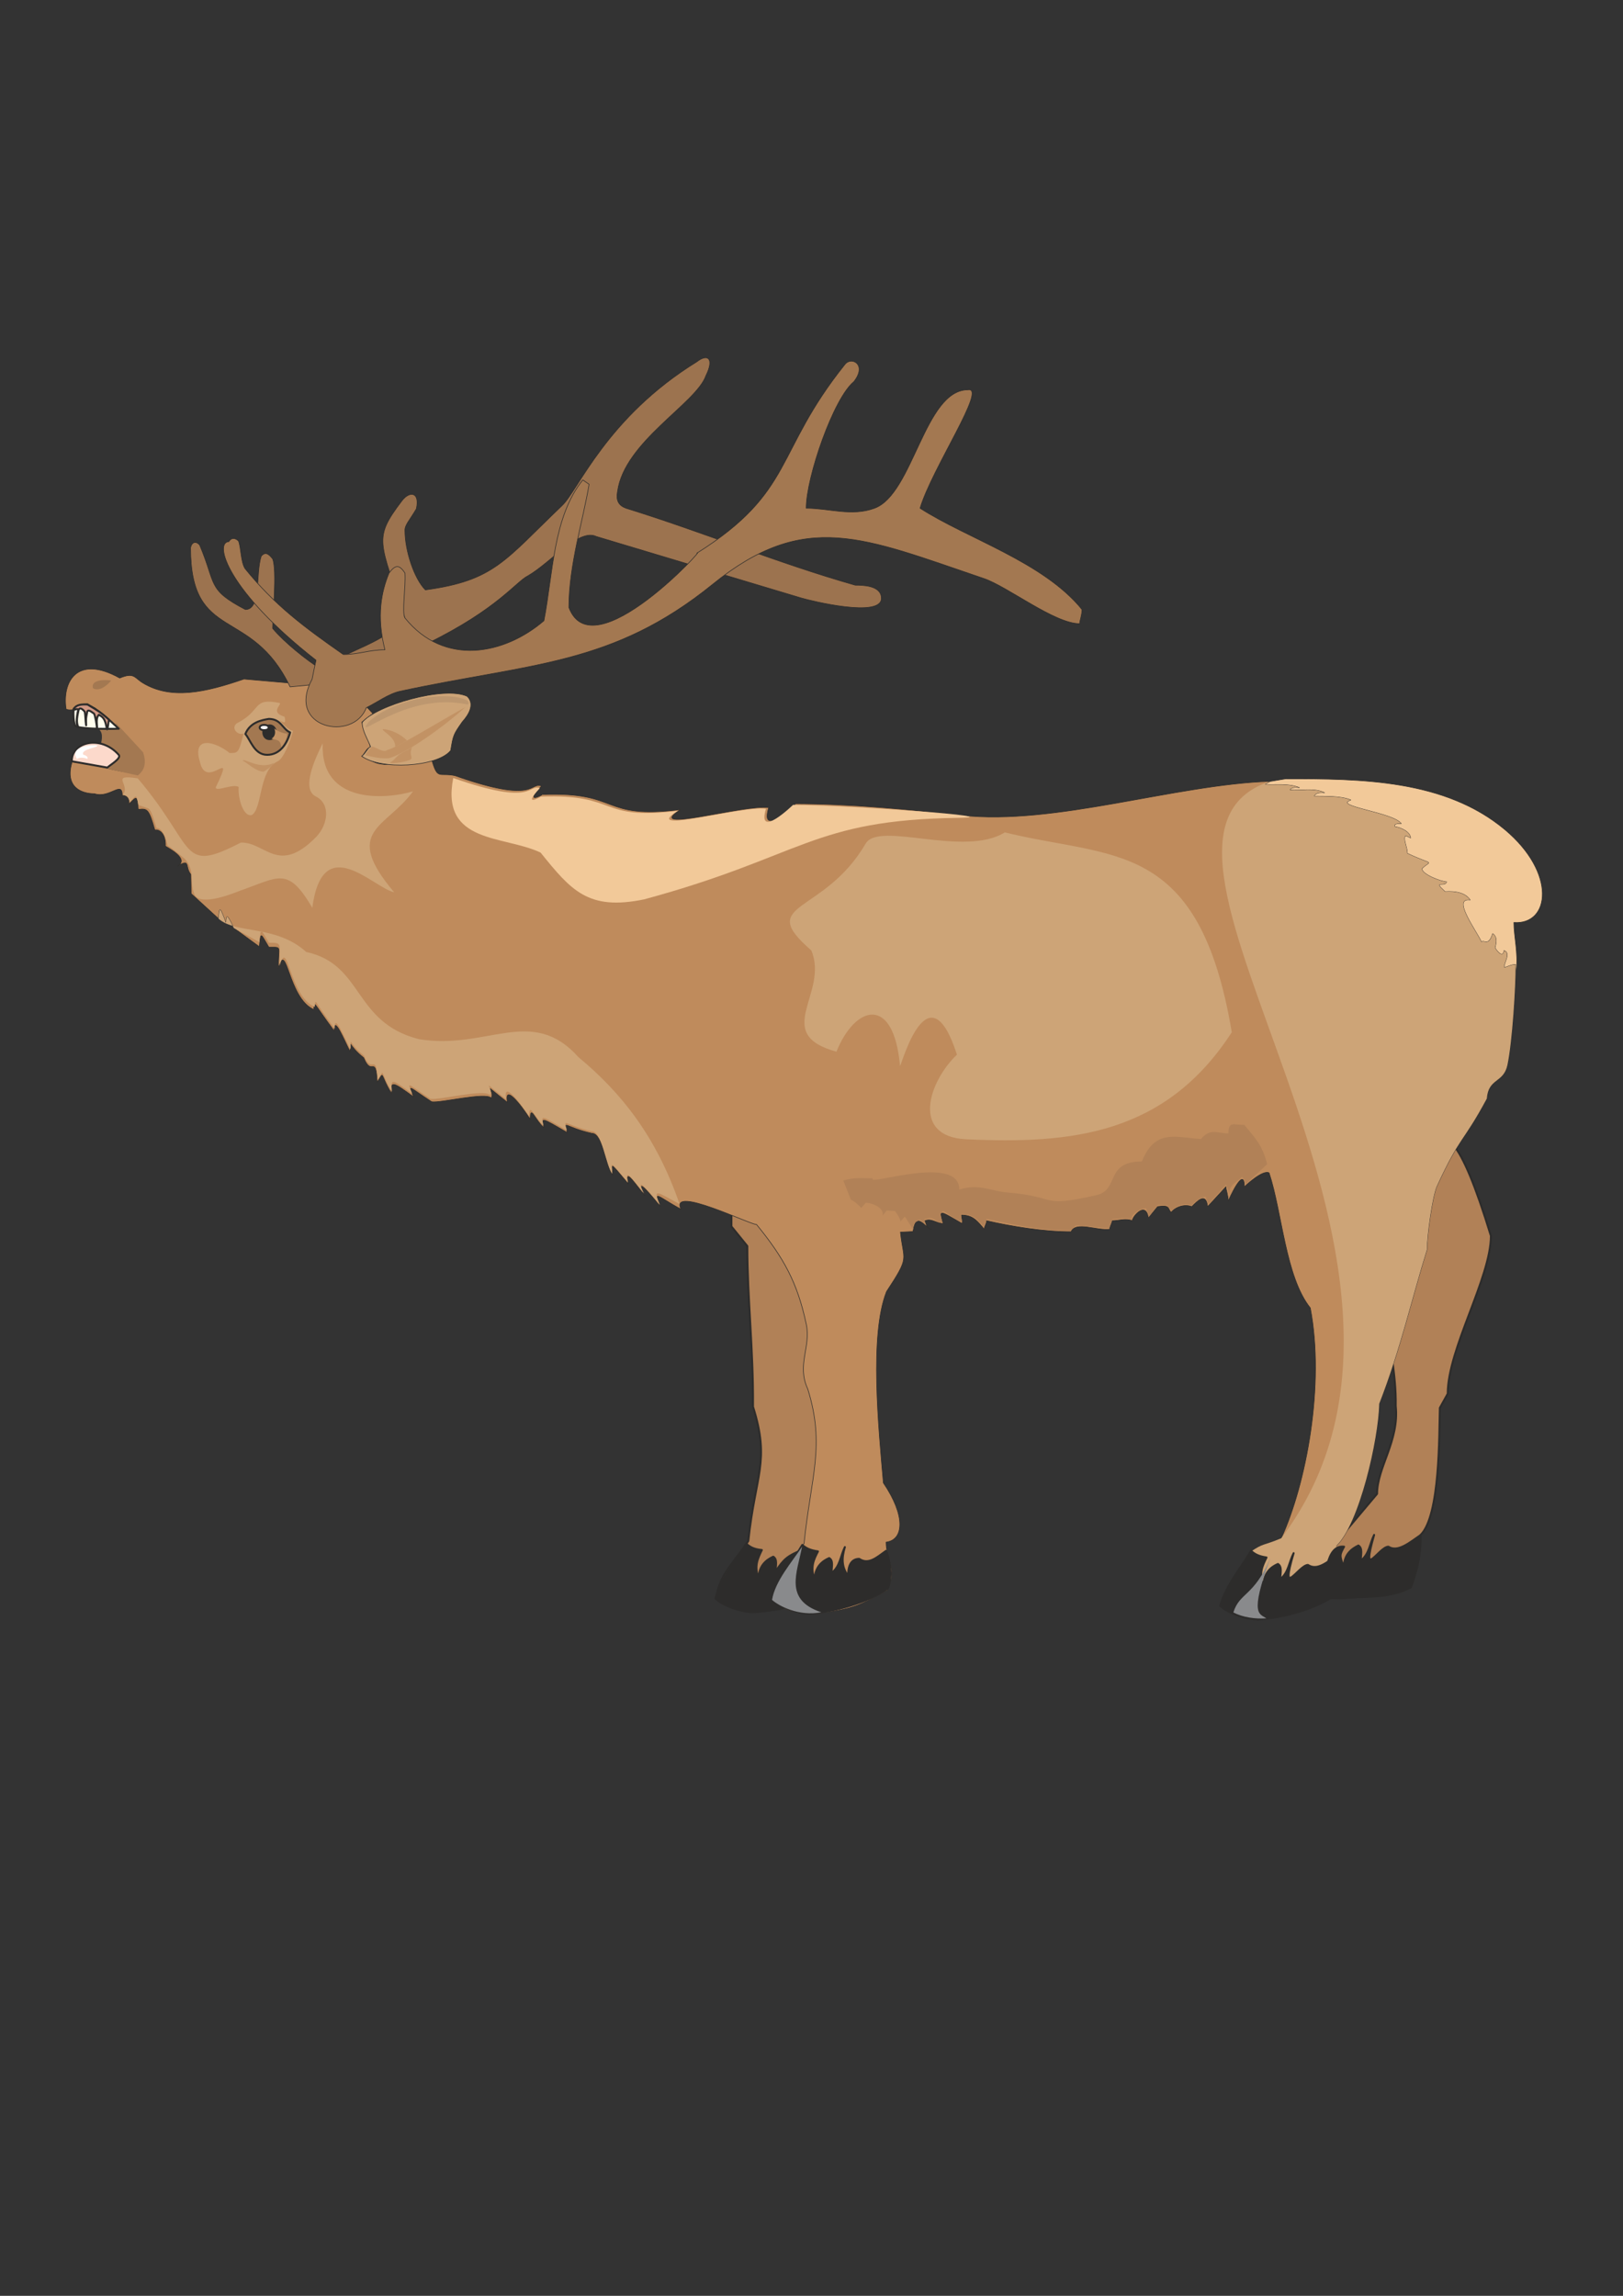 <?xml version="1.0" encoding="utf-8"?>
<!-- Created by UniConvertor 2.0rc4 (https://sk1project.net/) -->
<svg xmlns="http://www.w3.org/2000/svg" height="841.89pt" viewBox="0 0 595.276 841.89" width="595.276pt" version="1.1" xmlns:xlink="http://www.w3.org/1999/xlink" id="87d8d14f-f60e-11ea-836e-dcc15c148e23">

<rect x="0" y="0" width="595.276" height="841.89" fill="#333333" stroke="none"/>

<g>
	<path style="stroke-linejoin:round;stroke:#2d2c2b;stroke-linecap:round;stroke-miterlimit:10.433;stroke-width:0.216;fill:#f2c999;" d="M 556.118,355.785 C 556.91,349.593 555.254,343.401 555.254,338.289 568.502,339.225 571.022,320.145 551.87,304.161 529.838,285.801 499.166,285.585 471.59,285.585 L 459.494,287.601 C 511.478,290.769 535.742,345.129 550.718,358.881 L 556.118,355.785 Z" />
	<path style="stroke-linejoin:round;stroke:#2d2c2b;stroke-linecap:round;stroke-miterlimit:10.433;stroke-width:0.72;fill:#b18157;" d="M 528.11,516.273 C 527.822,525.993 528.254,555.801 521.054,562.857 520.838,573.369 519.47,575.817 517.382,582.153 508.238,584.097 483.974,589.209 485.774,583.233 485.99,576.609 480.95,570.705 491.318,564.153 L 505.07,547.809 C 505.07,538.089 513.278,528.297 511.91,515.553 512.126,503.169 509.246,494.025 509.246,483.729 521.702,437.505 523.934,378.321 546.83,453.201 546.83,468.609 530.99,494.601 530.99,511.089 L 528.11,516.273 Z M 294.254,584.817 C 288.206,588.777 291.086,589.929 279.566,590.793 271.646,591.225 266.102,589.425 262.646,585.681 264.23,576.825 269.414,572.793 274.454,565.089 277.046,540.609 282.518,536.001 276.182,515.841 276.326,494.385 274.094,476.529 274.094,456.945 L 268.262,449.745 268.262,444.561 287.054,444.849 299.222,489.345 C 302.03,516.057 303.902,564.945 294.254,584.817 L 294.254,584.817 Z" />
	<path style="stroke-linejoin:round;stroke:#2d2c2b;stroke-linecap:round;stroke-miterlimit:10.433;stroke-width:0.216;fill:#bf8b5c;" d="M 277.478,449.025 C 275.606,449.313 245.438,434.409 249.758,443.409 241.262,438.873 239.534,435.993 242.198,442.401 236.006,434.841 233.486,432.393 236.366,438.297 230.678,430.881 229.526,429.441 230.462,434.121 222.902,425.193 224.702,426.993 224.702,430.881 222.182,427.785 221.03,415.545 217.142,415.617 207.062,413.385 206.702,410.361 208.07,415.329 198.278,409.641 198.566,409.641 199.502,413.529 196.046,410.433 194.534,404.889 194.462,410.433 191.078,405.105 184.814,397.185 186.11,404.241 175.31,395.745 181.934,399.993 180.134,402.657 178.19,400.353 161.414,404.601 158.318,404.025 149.462,398.265 149.822,397.401 151.694,402.225 144.494,397.041 142.982,395.817 143.702,401.145 139.022,393.513 141.182,392.577 138.374,396.825 137.726,386.241 136.358,395.241 133.406,387.897 127.358,383.145 128.726,380.553 128.438,385.665 126.422,381.921 122.39,371.697 122.606,378.105 114.254,366.873 115.622,367.017 115.046,370.185 105.542,365.937 105.182,344.193 102.086,355.065 102.086,346.713 103.67,347.361 98.63,347.361 95.39,341.961 95.75,341.529 95.102,347.145 L 85.742,340.305 C 83.222,335.193 83.078,335.193 82.862,338.433 80.558,332.313 80.558,332.313 80.126,336.849 L 70.118,327.705 69.974,320.649 C 67.742,317.841 69.974,314.673 65.15,317.625 69.686,314.817 61.262,310.785 60.686,310.281 60.83,305.601 58.382,304.017 56.798,304.377 54.566,296.601 54.062,296.457 50.75,296.817 50.102,292.065 50.462,291.561 47.366,294.801 47.366,292.713 46.502,291.705 44.846,291.705 44.846,286.017 40.238,292.929 34.622,291.057 30.374,291.057 23.462,289.041 26.486,279.249 32.246,279.321 43.19,283.425 49.886,283.425 L 52.406,280.329 52.406,278.241 C 51.182,272.553 38.078,264.921 35.918,260.817 33.758,256.713 27.134,261.537 24.254,260.025 22.742,250.233 28.07,239.865 43.91,248.649 49.238,246.417 49.31,248.577 52.406,250.449 62.774,256.713 75.302,253.905 89.486,249.009 L 110.15,250.809 C 110.942,249.873 112.886,247.137 114.542,249.081 113.246,251.169 112.238,256.857 114.254,256.569 119.51,257.361 117.854,265.137 121.742,265.857 127.574,267.081 132.398,263.049 134.486,259.233 L 136.79,261.681 C 135.782,262.473 133.478,264.129 132.686,264.849 132.686,264.849 135.854,272.985 135.854,274.065 134.414,274.497 134.558,275.073 132.758,277.377 138.23,279.897 137.582,279.897 140.966,280.329 145.718,280.257 153.782,280.329 158.39,278.745 160.55,286.161 161.054,283.209 166.886,284.433 196.982,295.089 194.174,286.593 198.638,288.249 191.942,295.377 199.142,291.345 198.998,291.345 227.942,290.265 220.022,300.561 249.614,296.889 235.286,305.961 273.59,294.801 281.942,296.169 278.414,307.833 292.094,294.513 291.806,294.729 312.326,294.801 332.198,296.745 352.646,298.977 386.774,302.793 430.982,287.673 465.83,286.521 L 463.886,287.673 C 468.134,287.961 472.31,287.169 476.558,288.825 474.326,288.537 473.39,288.969 473.102,289.689 477.278,290.049 481.886,288.825 485.774,290.697 482.966,290.409 482.246,291.273 481.958,291.993 486.494,292.065 491.678,291.849 495.422,293.361 488.51,295.665 510.686,297.825 513.926,302.001 513.062,302.001 511.046,301.857 511.55,303.153 513.854,303.513 517.094,304.953 517.382,307.257 515.222,306.177 515.438,306.249 515.15,307.257 515.15,309.273 516.158,310.857 516.158,312.945 526.238,317.697 524.87,315.105 521.486,318.561 521.63,320.793 528.83,323.385 530.558,323.385 529.982,325.545 525.086,322.449 529.982,326.985 534.158,326.697 537.542,327.561 539.198,330.009 532.286,329.073 541.502,341.313 543.374,345.489 544.166,344.409 545.894,347.433 547.478,342.393 549.278,343.689 548.774,345.705 548.342,347.577 549.494,349.593 551.366,351.105 551.654,348.585 554.174,349.593 551.654,352.689 551.654,354.777 552.518,354.777 554.174,353.697 555.902,353.697 555.902,362.049 554.678,381.921 552.878,390.561 551.438,397.257 545.894,395.241 545.318,402.873 536.318,419.577 535.67,416.121 526.958,435.057 525.302,438.873 523.358,453.129 523.358,458.241 517.814,475.953 513.71,494.601 505.862,514.761 505.574,527.865 498.59,558.681 490.166,566.817 491.39,580.353 491.678,580.281 490.31,584.817 476.846,593.241 456.398,597.705 447.614,588.849 447.758,584.889 455.246,573.945 458.702,569.049 463.526,565.737 463.094,566.961 469.934,564.081 479.078,544.209 485.99,507.921 480.59,479.625 471.446,468.177 470.294,444.633 465.47,430.089 463.094,428.793 456.47,435.129 456.398,435.201 456.398,426.921 450.494,440.313 450.494,440.457 450.494,438.369 449.63,436.281 449.63,435.201 L 442.934,442.473 C 442.286,436.857 438.902,440.745 437.102,442.473 434.582,441.465 431.27,442.473 429.542,444.561 428.174,443.193 429.326,441.753 424.574,442.473 L 421.19,446.649 C 420.254,440.025 414.926,446.649 415.358,447.657 412.838,446.649 410.318,447.657 407.87,447.657 407.87,448.665 407.006,449.745 407.006,450.753 402.398,451.401 394.55,447.729 392.822,451.689 382.742,451.689 371.006,449.745 361.862,447.657 361.862,448.665 360.998,449.745 360.998,450.753 358.406,447.657 356.75,445.569 352.646,445.569 352.646,446.649 353.15,447.441 352.862,448.665 344.366,443.769 344.366,443.409 345.95,448.665 343.358,448.665 341.702,446.649 339.254,447.657 340.046,449.745 340.046,450.753 341.702,450.753 339.614,450.753 336.014,443.553 334.862,451.617 L 330.254,451.833 C 331.406,462.777 333.854,460.401 325.142,473.649 318.806,489.705 322.262,523.689 323.99,543.777 332.198,555.873 331.55,564.657 324.998,565.521 324.998,572.073 329.246,575.457 325.502,583.161 315.35,588.561 313.91,589.857 299.942,591.729 292.166,592.161 286.55,590.289 283.166,586.545 284.75,577.761 289.862,573.657 294.902,566.025 297.422,541.473 302.75,530.169 296.27,509.361 292.166,500.577 297.422,494.025 295.766,485.817 292.526,470.337 287.414,461.193 277.478,449.025 L 277.478,449.025 Z" />
	<path style="fill:#f2c999;" d="M 166.238,285.297 C 196.334,295.881 193.526,287.385 197.99,289.041 191.294,296.241 198.422,292.137 198.35,292.137 227.294,291.057 219.014,300.993 248.606,297.321 234.278,306.393 272.582,295.233 280.934,296.601 277.478,308.193 291.086,294.945 290.87,295.161 311.39,295.233 371.942,299.625 351.494,299.913 297.782,300.633 294.47,314.025 236.294,329.793 215.702,334.041 209.51,326.553 198.278,312.657 184.886,306.249 161.486,309.561 166.238,285.297 L 166.238,285.297 Z" />
	<path style="stroke-linejoin:round;stroke:#2d2c2b;stroke-linecap:round;stroke-miterlimit:10.433;stroke-width:0.216;fill:#9c734f;" d="M 106.406,251.889 C 92.15,222.009 69.902,235.833 69.902,200.841 70.334,198.753 71.846,198.321 73.214,199.833 79.406,214.449 75.878,216.105 89.99,223.521 95.894,223.521 93.662,210.417 95.822,203.937 97.478,202.065 98.702,203.361 99.998,204.945 101.654,209.121 99.998,226.257 99.998,230.433 104.246,235.545 112.526,242.169 117.566,245.265 128.726,237.849 140.966,235.905 148.526,226.689 139.31,198.321 136.718,197.745 147.374,183.705 150.182,179.961 154.07,180.321 152.702,186.585 150.182,190.905 148.382,192.561 148.526,194.649 148.526,201.921 151.91,212.217 156.014,216.321 181.358,212.865 185.03,205.593 206.198,185.361 212.102,179.745 222.47,153.105 255.59,132.657 259.55,129.561 262.07,131.433 258.902,137.769 255.374,147.921 229.022,161.961 226.502,180.177 225.854,183.489 226.862,185.361 229.598,186.369 257.966,195.153 285.326,206.529 313.694,214.593 316.214,214.593 323.27,214.593 323.27,219.417 323.27,226.689 297.422,220.353 293.822,219.273 L 218.726,196.737 C 212.318,193.641 202.022,206.313 193.67,211.137 189.35,213.225 182.582,223.305 156.878,235.905 142.622,243.177 129.086,249.657 112.958,251.241 L 106.406,251.889 Z" />
	<path style="fill:#a37851;" d="M 34.622,266.505 C 40.742,268.521 34.622,275.937 35.846,281.121 L 50.534,284.361 C 53.702,281.985 53.414,278.673 52.478,275.865 L 42.758,265.353 34.622,266.505 Z" />
	<path style="stroke-linejoin:round;stroke:#2d2c2b;stroke-linecap:round;stroke-miterlimit:10.433;stroke-width:0.72;fill:#fcd9cb;" d="M 26.342,279.177 C 26.126,272.121 36.926,269.313 43.55,276.801 44.702,278.097 40.094,280.689 39.374,281.481 L 26.342,279.177 Z" />
	<path style="stroke-linejoin:round;stroke:#2d2c2b;stroke-linecap:round;stroke-miterlimit:10.433;stroke-width:0.72;fill:#fffded;" d="M 26.99,259.953 C 26.846,262.257 26.99,264.849 27.566,266.145 28.718,267.297 38.438,267.369 43.55,267.225 39.662,263.553 36.566,260.673 32.03,258.297 29.726,258.585 28.646,258.585 26.99,259.953 L 26.99,259.953 Z" />
	<path style="stroke-linejoin:round;stroke:#2d2c2b;stroke-linecap:round;stroke-miterlimit:10.433;stroke-width:0.72;fill:#d19884;" d="M 28.718,266.649 C 27.782,264.705 28.43,262.257 28.79,260.529 29.078,259.233 30.158,259.809 31.094,261.033 31.31,262.113 31.382,264.849 31.526,265.569 L 31.598,266.001 C 31.526,263.049 31.526,263.481 31.958,261.249 32.102,259.737 33.686,261.177 34.478,261.681 34.91,262.257 35.558,266.289 35.558,267.297 L 35.63,267.225 C 35.63,265.641 35.054,263.265 36.278,262.113 38.15,263.121 38.582,264.057 39.158,267.153 39.446,268.521 39.734,264.849 39.95,263.913 36.926,261.177 35.918,260.601 32.102,258.369 32.318,258.441 27.71,257.649 26.918,260.385 27.422,260.241 28.862,259.593 28.646,260.529 28.286,261.825 27.71,265.641 28.574,266.649 L 28.718,266.649 Z" />
	<path style="stroke-linejoin:round;stroke:#2d2c2b;stroke-linecap:round;stroke-miterlimit:10.433;stroke-width:0.216;fill:#a37851;" d="M 134.342,259.521 C 138.302,257.577 142.622,254.337 146.798,253.473 194.966,243.105 224.558,244.113 261.422,214.233 295.334,186.801 316.502,197.097 360.854,212.145 369.566,215.097 386.774,228.705 395.99,228.705 395.99,227.625 396.854,225.609 396.854,223.521 382.67,206.025 354.734,197.529 337.454,186.369 341.846,171.681 362.222,141.657 355.022,142.953 339.11,142.953 334.934,181.185 320.75,186.369 312.398,189.465 304.046,186.369 295.694,186.369 295.694,174.993 305.702,146.049 313.19,139.929 318.158,133.593 312.182,130.569 309.878,133.665 283.886,166.137 291.518,180.249 255.59,202.857 260.27,198.969 217.358,246.201 208.646,222.729 208.646,207.177 213.902,190.689 216.062,177.585 L 213.758,176.001 C 202.886,189.465 202.886,210.129 199.502,227.625 185.174,239.937 163.07,244.617 148.526,226.617 147.302,224.457 148.886,215.385 148.526,210.129 146.51,207.177 145.214,206.817 142.694,210.129 139.886,216.969 138.014,225.897 141.182,238.281 135.35,238.281 131.606,240.009 125.918,240.009 111.59,230.001 100.718,221.937 89.846,208.473 88.262,205.881 88.406,200.553 87.47,198.393 86.318,197.241 84.878,197.025 83.942,198.609 78.398,198.897 83.294,216.609 115.91,242.097 115.406,244.473 114.902,246.777 114.47,249.081 104.678,267.081 129.59,272.193 134.342,259.521 L 134.342,259.521 Z" />
	<path style="fill:#ffffff;" d="M 28.214,278.313 C 29.15,277.593 31.022,277.809 32.03,278.313 32.462,277.449 31.31,276.945 30.518,276.729 L 30.518,276.729 C 29.51,274.569 36.638,274.137 35.558,273.345 34.55,273.057 25.19,273.417 28.214,278.313 L 28.214,278.313 Z" />
	<path style="fill:#cda477;" d="M 317.51,309.345 C 322.406,300.993 353.51,314.529 368.558,305.241 408.158,315.033 439.838,307.401 451.79,378.537 427.382,416.193 392.822,419.577 354.302,417.777 333.998,416.769 340.622,396.609 350.99,386.745 340.55,354.417 330.83,389.985 330.11,390.921 327.806,364.785 313.694,368.529 306.782,385.665 282.734,379.041 304.19,364.353 297.566,348.513 276.83,330.585 302.03,335.841 317.51,309.345 L 317.51,309.345 Z M 118.358,272.553 C 115.262,278.817 110.51,289.401 115.838,292.065 121.238,294.729 120.446,302.217 115.982,306.897 102.014,321.153 97.334,308.697 88.334,308.985 65.798,320.577 72.278,311.073 50.534,285.441 40.094,283.785 47.942,287.745 45.134,291.345 46.43,291.921 47.15,291.849 47.654,294.081 47.942,294.081 49.67,291.201 50.102,292.425 51.326,296.241 49.742,294.657 54.35,296.457 55.646,296.961 56.87,302.073 57.374,303.585 58.814,303.657 60.398,305.097 61.478,310.065 63.494,311.145 68.39,315.609 67.598,314.745 71.702,319.209 69.398,322.593 71.198,327.705 73.07,333.033 87.038,326.985 88.046,326.625 102.374,321.657 105.542,317.553 114.542,332.889 118.358,304.305 136.934,325.617 144.566,327.201 125.27,304.377 141.686,303.729 151.478,290.193 141.326,293.217 117.422,294.945 118.358,272.553 L 118.358,272.553 Z M 107.486,268.017 C 106.694,271.041 104.174,278.241 101.726,279.249 94.958,282.417 96.254,296.313 92.438,298.833 89.486,299.913 87.182,293.073 87.542,288.609 85.598,287.169 78.686,290.697 79.19,288.609 86.822,272.769 75.662,290.481 73.286,279.249 70.334,269.313 79.334,272.121 84.23,276.153 87.11,276.081 87.542,276.513 89.342,268.953 87.398,269.889 84.446,267.081 86.894,265.209 96.182,260.601 92.294,255.705 102.59,257.793 103.382,258.513 98.846,261.177 104.39,262.833 105.038,265.857 103.958,264.921 102.374,263.985 104.03,265.713 105.614,267.657 107.486,268.017 L 107.486,268.017 Z M 249.254,441.537 C 240.83,437.073 239.39,435.489 242.054,441.897 235.862,434.265 233.342,431.817 236.222,437.721 230.534,430.377 229.382,428.937 230.318,433.617 222.758,424.617 224.558,426.417 224.558,430.377 222.11,427.281 220.886,414.753 216.998,414.825 206.918,412.521 206.558,409.569 207.926,414.537 198.134,408.777 198.422,408.777 199.358,412.737 195.974,409.641 194.102,403.809 194.03,409.353 190.574,403.953 184.31,396.033 185.678,403.161 174.806,394.593 181.502,398.913 179.63,401.577 177.758,399.201 160.982,403.521 157.886,402.945 149.03,397.185 149.318,396.321 151.19,401.073 143.99,395.889 143.126,394.953 143.774,400.353 139.094,392.649 141.326,391.713 138.518,395.961 137.87,385.449 136.502,394.377 133.478,387.105 127.502,382.353 128.87,379.761 128.582,384.801 126.566,381.129 122.534,370.833 122.75,377.241 114.398,366.009 116.054,366.081 115.406,369.249 105.902,365.073 105.614,343.257 102.518,354.201 102.518,345.849 103.67,345.705 98.63,345.705 95.39,340.305 95.75,339.945 95.102,345.489 L 85.742,340.305 C 83.222,335.193 83.078,335.193 82.862,338.433 80.558,332.313 80.558,332.313 80.126,336.849 86.39,342.609 101.222,339.009 112.31,349.089 133.478,353.697 129.374,374.793 153.566,381.057 178.766,385.233 194.966,368.457 212.174,387.681 227.726,400.569 240.614,416.553 249.254,441.537 L 249.254,441.537 Z M 465.83,286.521 L 463.886,287.673 C 468.134,287.961 472.31,287.169 476.558,288.825 474.326,288.537 473.39,288.969 473.102,289.689 477.278,290.049 481.886,288.825 485.774,290.697 482.966,290.409 482.246,291.273 481.958,291.993 486.494,292.065 491.678,291.849 495.422,293.361 488.51,295.665 510.686,297.825 513.926,302.001 513.062,302.001 511.046,301.857 511.55,303.153 513.854,303.513 517.094,304.953 517.382,307.257 515.222,306.177 515.438,306.249 515.15,307.257 515.15,309.273 516.158,310.857 516.158,312.945 526.238,317.697 524.87,315.105 521.486,318.561 521.63,320.793 528.83,323.385 530.558,323.385 529.982,325.545 525.086,322.449 529.982,326.985 534.158,326.697 537.542,327.561 539.198,330.009 532.286,329.073 541.502,341.313 543.374,345.489 544.166,344.409 545.894,347.433 547.478,342.393 549.278,343.689 548.774,345.705 548.342,347.577 549.494,349.593 551.366,351.105 551.654,348.585 554.174,349.593 551.654,352.689 551.654,354.777 552.518,354.777 554.174,353.697 555.902,353.697 555.902,362.049 554.678,381.921 552.878,390.561 551.438,397.257 545.894,395.241 545.318,402.873 536.318,419.577 535.67,416.121 526.958,435.057 525.302,438.873 523.358,453.129 523.358,458.241 517.814,475.953 513.71,494.601 505.862,514.761 505.574,527.865 498.59,558.681 490.166,566.817 491.39,580.353 491.678,580.281 490.31,584.817 465.542,591.513 442.214,599.721 458.702,569.049 463.526,565.737 463.094,566.961 469.934,564.081 546.902,462.129 399.662,308.337 465.83,286.521 L 465.83,286.521 Z" />
	<path style="fill:#b18157;" d="M 456.758,434.409 C 456.758,433.401 456.398,432.537 455.534,431.529 453.878,433.617 450.782,433.977 450.782,438.153 450.782,436.065 449.774,435.345 449.774,434.337 L 443.15,441.681 C 443.15,440.673 442.286,439.881 442.286,438.801 440.63,438.801 437.894,441.033 437.03,442.041 434.51,441.033 431.414,441.969 429.758,444.057 L 428.03,441.969 424.646,441.825 421.406,446.073 C 421.406,444.993 420.47,444.129 420.47,443.049 418.814,443.049 414.278,445.209 415.142,447.225 412.55,446.217 410.462,447.081 407.942,447.081 407.942,448.161 406.934,449.241 406.934,450.321 402.758,450.321 398.798,449.385 394.55,449.385 L 392.606,451.329 C 382.598,451.329 371.006,449.025 361.79,446.937 361.79,447.945 360.854,448.881 360.854,449.889 358.334,446.793 356.678,445.209 352.502,445.209 352.502,446.217 352.646,446.793 352.646,447.873 350.99,447.873 346.67,444.057 345.806,444.057 L 345.014,445.065 C 345.014,446.073 345.518,447.225 345.518,448.305 342.998,448.305 342.494,445.857 339.974,446.865 339.254,447.225 338.678,446.289 339.254,448.881 337.814,447.513 338.462,448.017 337.454,447.297 335.798,448.377 334.934,447.801 334.934,450.897 334.142,449.889 332.702,447.153 331.838,446.145 L 330.254,447.945 C 330.254,446.865 328.814,444.777 328.238,444.057 L 325.214,443.913 323.702,445.785 C 324.494,442.689 319.31,441.033 317.582,441.033 L 315.854,442.977 C 315.062,441.969 312.902,440.097 312.11,440.025 L 309.302,432.897 C 313.694,431.673 315.854,432.105 320.102,432.105 317.51,435.201 351.854,422.961 351.854,436.209 359.054,433.977 363.518,436.785 369.422,437.289 388.358,438.801 381.014,443.049 402.038,438.297 410.75,436.425 405.062,425.913 418.814,425.913 423.638,413.889 431.126,417.057 440.486,417.705 443.87,413.601 446.39,415.617 450.566,415.617 450.566,411.009 452.438,412.521 456.398,412.521 459.782,416.697 463.094,419.793 464.75,426.921 L 456.758,434.409 Z" />
	<path style="stroke-linejoin:round;stroke:#2d2c2b;stroke-linecap:round;stroke-miterlimit:10.433;stroke-width:0.216;fill:#cda477;" d="M 132.614,277.233 C 133.478,277.233 135.062,273.849 135.926,273.849 134.918,271.185 132.83,268.017 132.83,264.921 137.798,258.729 162.926,251.385 171.35,255.345 174.374,258.297 171.71,262.329 169.55,264.705 166.31,269.385 166.238,269.457 165.302,275.217 160.262,281.409 139.31,282.417 132.614,277.233 L 132.614,277.233 Z" />
	<path style="fill:#bd976f;" d="M 135.278,264.633 C 129.086,272.841 148.598,253.329 171.566,258.369 172.07,258.009 171.998,257.217 171.134,256.785 163.934,253.329 145.214,255.921 135.278,264.633 L 135.278,264.633 Z" />
	<path style="fill:#ac732e;" d="M 98.702,276.009 C 102.446,276.009 105.614,272.769 105.614,268.809 101.798,267.297 102.662,263.769 98.702,263.697 93.518,265.929 91.862,264.921 91.862,268.809 91.862,272.769 94.958,276.009 98.702,276.009 L 98.702,276.009 Z" />
	<path style="fill:#c29264;" d="M 144.926,273.921 C 146.078,273.345 147.806,272.409 149.246,271.545 146.942,269.097 143.126,267.513 140.534,267.369 139.382,267.801 145.286,270.177 144.926,273.921 L 144.926,273.921 Z M 146.726,276.513 C 145.358,277.305 144.566,278.961 143.126,279.537 142.694,280.401 150.902,279.249 150.902,278.097 151.118,277.521 150.11,276.225 151.118,274.065 149.606,275.001 148.166,275.577 146.726,276.513 L 146.726,276.513 Z" />
	<path style="stroke-linejoin:round;stroke:#2d2c2b;stroke-linecap:round;stroke-miterlimit:10.433;stroke-width:0.72;fill:#2d2c2b;" d="M 273.662,566.025 C 275.102,567.321 276.47,568.113 279.422,568.401 277.982,571.425 276.47,574.305 278.27,578.769 278.342,574.089 281.078,572.001 283.598,570.849 285.254,571.785 284.462,574.305 284.462,576.321 287.414,571.641 289.07,570.489 293.894,568.473 293.534,570.129 308.294,589.497 276.038,591.225 271.502,591.081 265.094,588.777 262.43,586.185 264.734,578.193 269.63,572.937 273.662,566.025 L 273.662,566.025 Z M 458.846,568.689 C 460.214,569.913 461.582,570.705 464.534,571.137 463.094,574.089 461.582,576.969 463.382,581.433 463.526,576.753 466.19,574.593 468.71,573.513 470.366,574.521 469.574,576.969 469.574,579.057 472.598,576.753 472.814,572.721 474.47,569.553 469.286,586.977 476.342,573.873 479.726,573.873 483.182,576.177 486.926,572.721 490.454,570.273 491.174,574.737 491.894,581.145 490.238,584.673 482.174,590.217 470.942,593.169 461.222,593.889 456.614,593.745 450.206,591.441 447.542,588.849 449.846,580.929 454.742,575.601 458.846,568.689 L 458.846,568.689 Z M 492.974,567.177 C 491.462,570.129 491.102,570.201 492.902,574.665 492.974,569.985 495.71,567.969 498.23,566.745 499.886,567.753 499.094,570.201 499.094,572.289 502.19,569.985 502.406,566.025 503.99,562.857 499.022,580.209 505.718,567.177 509.246,567.177 512.702,569.481 517.382,565.377 520.91,563.001 521.63,567.537 519.038,578.553 517.454,582.081 509.534,586.329 500.678,585.321 490.886,586.041 486.422,585.825 487.502,587.049 484.838,584.385 486.278,579.345 486.062,566.385 492.974,567.177 L 492.974,567.177 Z" />
	<path style="stroke-linejoin:round;stroke:#2d2c2b;stroke-linecap:round;stroke-miterlimit:10.433;stroke-width:0.72;fill:#2d2c2b;" d="M 294.254,566.529 C 295.694,567.753 297.062,568.473 300.014,568.905 298.502,571.857 297.062,574.665 298.79,579.273 298.862,574.593 301.598,572.433 304.118,571.353 305.774,572.289 304.982,574.665 304.982,576.825 308.078,574.593 308.294,570.489 309.878,567.321 308.654,571.425 308.654,574.665 311.102,577.977 310.958,573.369 312.758,571.641 315.134,571.641 318.59,573.945 321.542,571.137 324.998,568.689 326.726,573.009 327.158,578.841 325.646,582.513 317.582,587.913 306.35,590.937 296.63,591.729 292.238,591.513 285.83,589.209 283.094,586.617 285.47,578.625 290.222,573.369 294.254,566.529 L 294.254,566.529 Z" />
	<path style="fill:#898a8c;" d="M 465.974,571.353 C 459.782,585.609 454.742,583.809 452.366,591.297 455.822,593.097 460.358,593.745 464.462,593.457 462.158,591.729 457.982,592.665 465.974,571.353 L 465.974,571.353 Z M 294.182,567.177 C 290.366,572.937 284.318,579.777 283.166,586.689 285.542,588.849 293.03,592.881 301.238,591.225 287.414,586.689 292.382,576.681 294.182,567.177 L 294.182,567.177 Z" />
	<path style="fill:#a37851;" d="M 40.742,249.585 C 39.23,251.457 36.422,253.689 34.118,252.393 32.966,248.433 41.174,249.513 40.742,249.585 L 40.742,249.585 Z" />
	<path style="stroke-linejoin:round;stroke:#2d2c2b;stroke-linecap:round;stroke-miterlimit:10.433;stroke-width:0.72;fill:#a37851;" d="M 97.982,276.801 C 102.734,276.801 105.326,272.625 106.406,268.593 103.526,267.297 103.166,263.697 98.63,263.625 95.966,264.057 91.718,264.849 89.99,269.169 91.862,271.257 93.23,276.801 97.982,276.801 L 97.982,276.801 Z" />
	<path style="stroke-linejoin:round;stroke:#2d2c2b;stroke-linecap:round;stroke-miterlimit:10.433;stroke-width:0.72;fill:#2d2c2b;" d="M 98.846,271.041 C 101.87,271.041 101.87,266.001 98.846,266.001 95.822,266.001 95.822,271.041 98.846,271.041 L 98.846,271.041 Z" />
	<path style="stroke-linejoin:round;stroke:#2d2c2b;stroke-linecap:round;stroke-miterlimit:10.433;stroke-width:0.72;fill:#ffffff;" d="M 98.558,266.793 C 98.558,265.497 95.246,265.497 95.246,266.793 95.246,268.089 98.558,268.089 98.558,266.793 L 98.558,266.793 Z" />
	<path style="fill:#c29264;" d="M 136.502,273.777 C 138.302,274.137 140.678,276.225 142.046,275.001 145.286,274.425 161.27,264.489 170.702,259.305 162.566,266.649 149.03,276.297 142.694,278.025 139.958,278.313 136.646,277.593 133.982,276.945 134.414,276.009 135.206,274.785 136.502,273.777 L 136.502,273.777 Z M 100.43,279.753 C 95.318,282.489 89.27,277.737 89.054,278.961 90.854,279.825 93.518,282.705 96.542,282.993 97.838,282.489 100.214,280.545 100.43,279.753 L 100.43,279.753 Z M 100.574,267.081 C 101.078,268.161 101.15,269.961 99.566,270.897 101.006,271.329 103.094,271.041 103.094,273.993 103.958,273.345 105.758,270.105 105.182,268.953 104.174,269.169 101.222,267.873 100.574,267.081 L 100.574,267.081 Z" />
</g>
</svg>